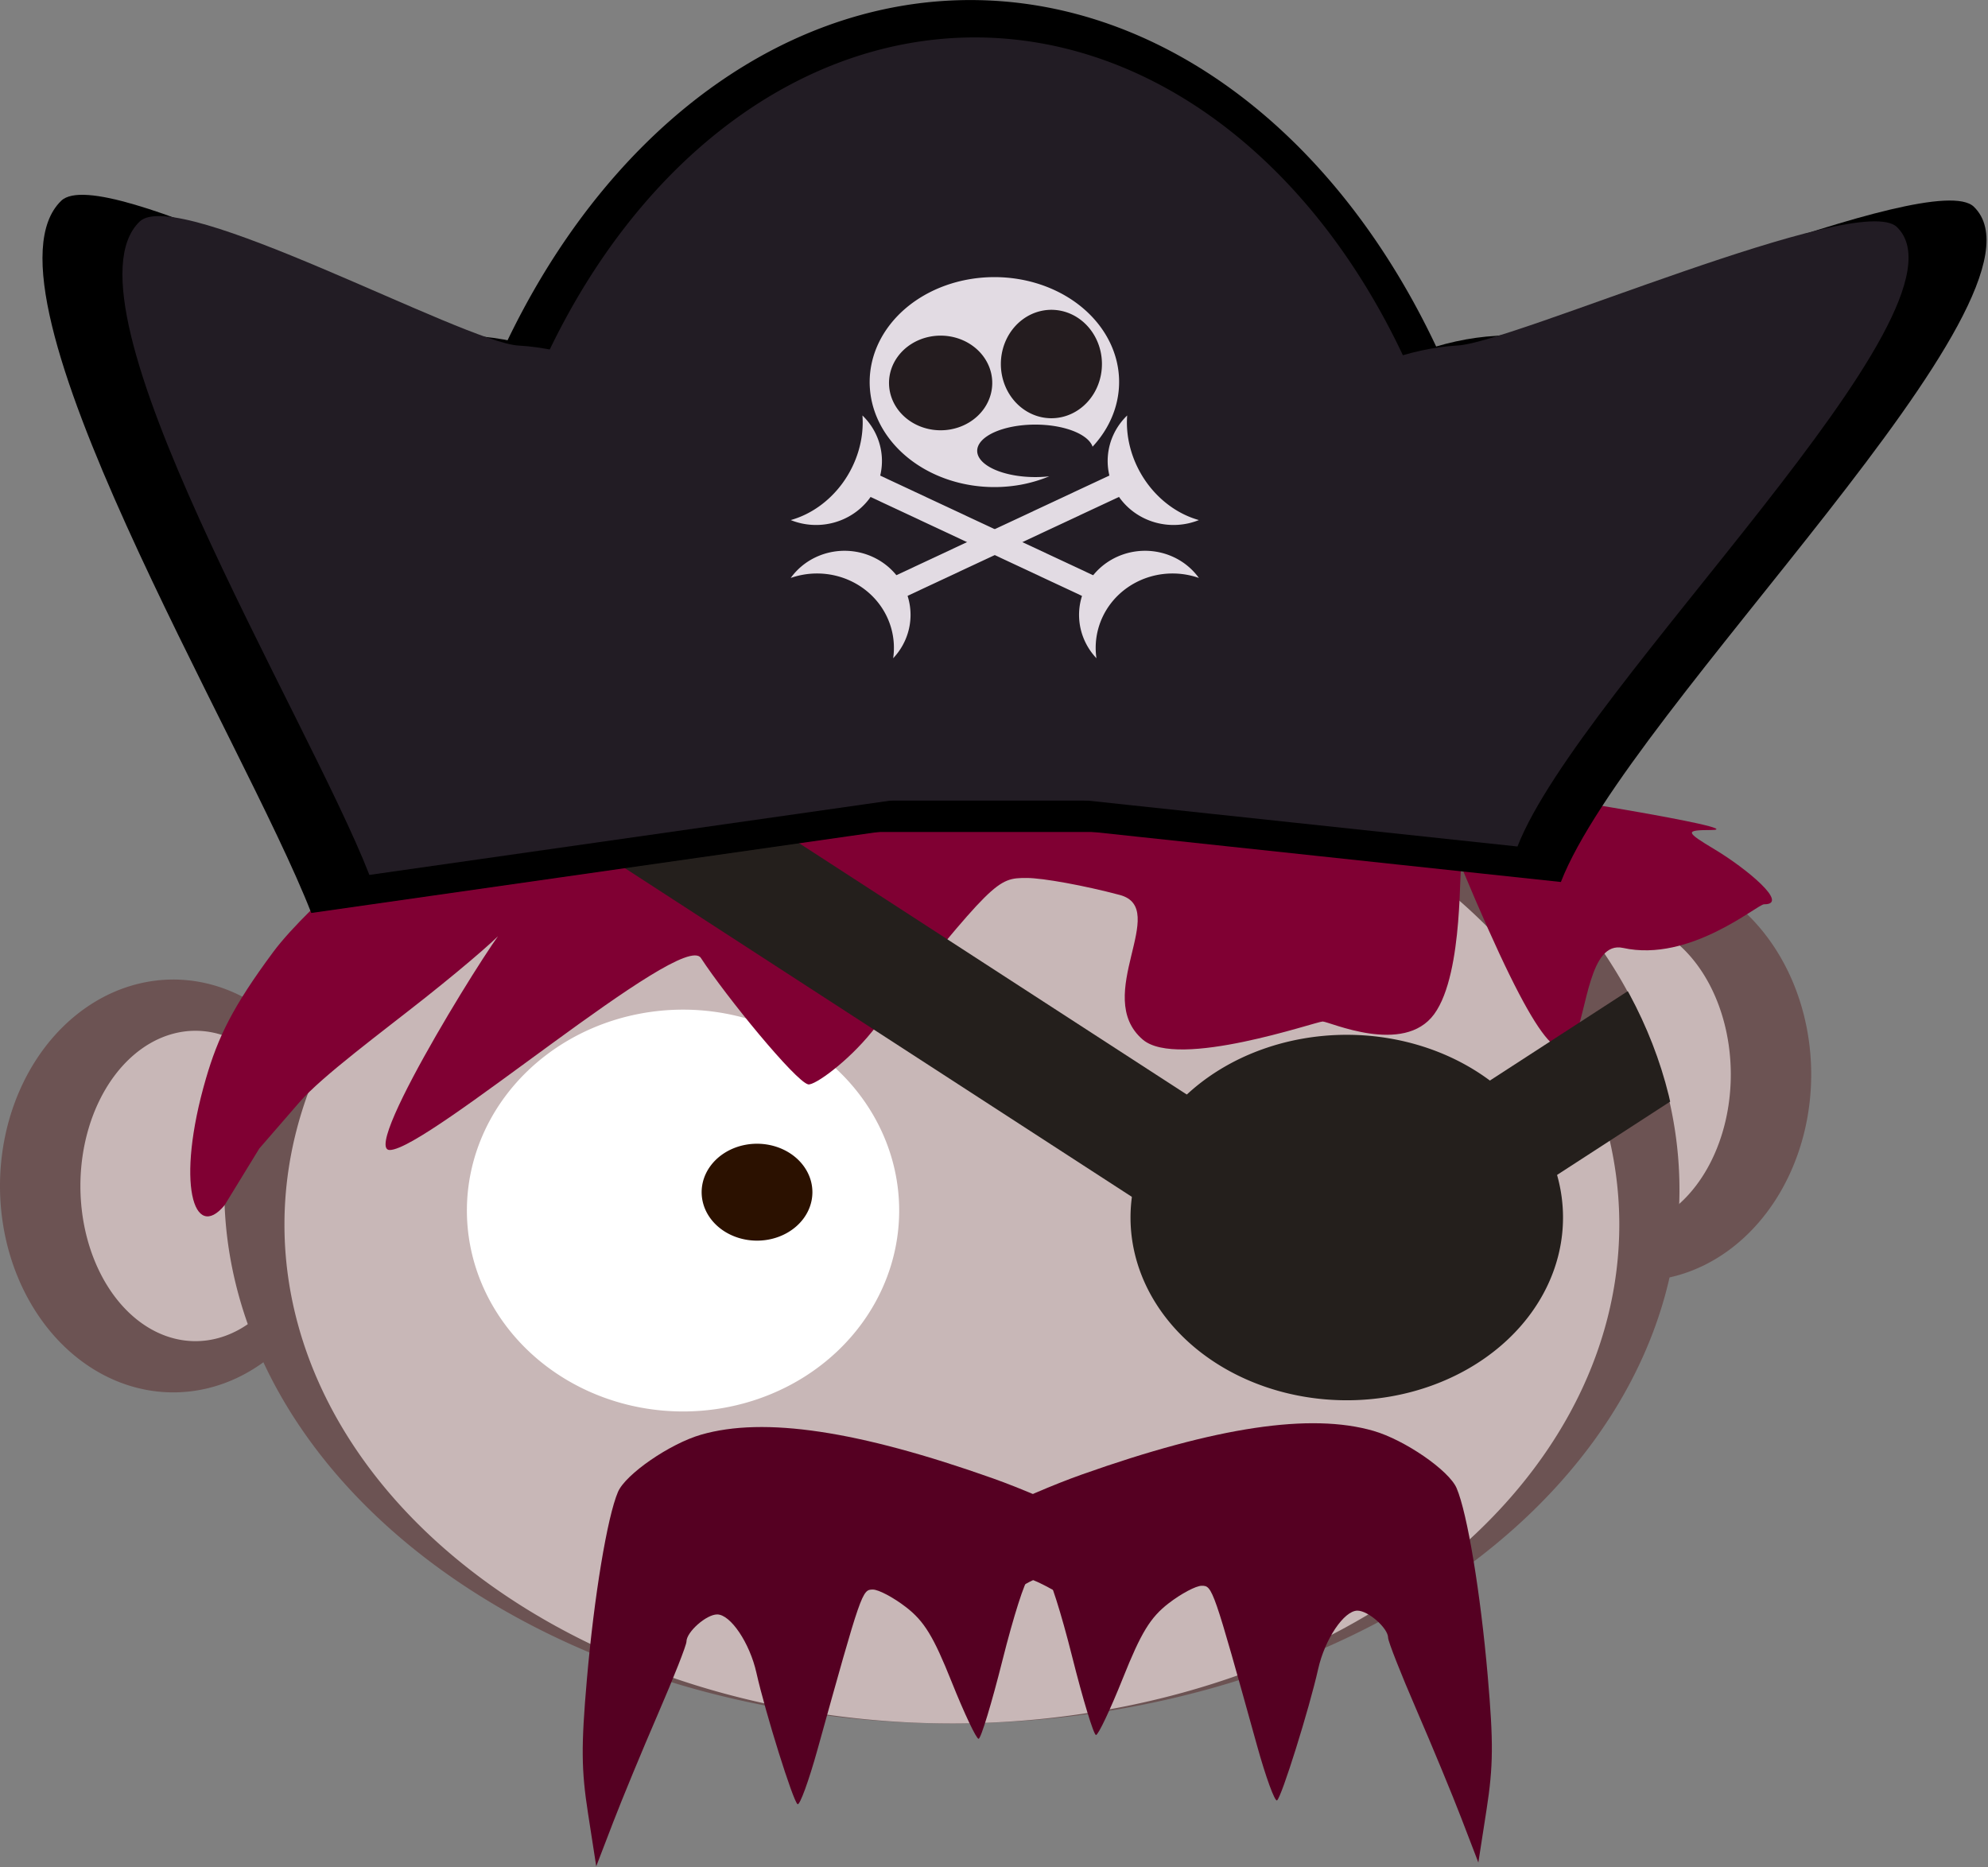 <?xml version="1.0" encoding="UTF-8" standalone="no"?>
<!-- Created with Inkscape (http://www.inkscape.org/) -->

<svg
   xmlns:dc="http://purl.org/dc/elements/1.1/"
   xmlns:cc="http://creativecommons.org/ns#"
   xmlns:rdf="http://www.w3.org/1999/02/22-rdf-syntax-ns#"
   xmlns:svg="http://www.w3.org/2000/svg"
   xmlns="http://www.w3.org/2000/svg"
   xmlns:sodipodi="http://sodipodi.sourceforge.net/DTD/sodipodi-0.dtd"
   xmlns:inkscape="http://www.inkscape.org/namespaces/inkscape"
   width="300"
   height="281.766"
   viewBox="0 0 300 281.766"
   id="svg3494"
   version="1.1"
   inkscape:version="0.91 r13725"
   sodipodi:docname="roll-pirate-captain.svg">
  <rect x="0" y="0" width="300" height="281.766" fill="#808080" stroke="none"/>
  <defs
     id="defs3496">
    <clipPath
       clipPathUnits="userSpaceOnUse"
       id="clipPath3523">
      <path
         d="M 401.185,691.634 A 241.429,177.143 0 0 1 116.349,553.659 241.429,177.143 0 0 1 304.195,344.569 241.429,177.143 0 0 1 589.296,482.249 241.429,177.143 0 0 1 401.854,691.533"
         sodipodi:open="true"
         sodipodi:end="1.3664322"
         sodipodi:start="1.3692614"
         sodipodi:ry="177.14285"
         sodipodi:rx="241.42857"
         sodipodi:cy="518.07648"
         sodipodi:cx="352.85715"
         sodipodi:type="arc"
         id="path3525"
         style="opacity:1;fill:#ac9d93;fill-opacity:1;stroke:none;stroke-width:10;stroke-miterlimit:4;stroke-dasharray:none;stroke-opacity:1" />
    </clipPath>
    <clipPath
       clipPathUnits="userSpaceOnUse"
       id="clipPath3762">
      <rect
         style="opacity:1;fill:#ff0000;fill-opacity:1;stroke:none;stroke-width:10;stroke-miterlimit:4;stroke-dasharray:none;stroke-opacity:1"
         id="rect3764"
         width="148"
         height="100.5"
         x="-48"
         y="485.862" />
    </clipPath>
  </defs>
  <sodipodi:namedview
     id="base"
     pagecolor="#ffffff"
     bordercolor="#666666"
     borderopacity="1.0"
     inkscape:pageopacity="0.0"
     inkscape:pageshadow="2"
     inkscape:zoom="1.4142136"
     inkscape:cx="167.05289"
     inkscape:cy="148.00173"
     inkscape:document-units="px"
     inkscape:current-layer="layer1"
     showgrid="false"
     inkscape:window-width="1024"
     inkscape:window-height="718"
     inkscape:window-x="0"
     inkscape:window-y="22"
     inkscape:window-maximized="1"
     units="px"
     fit-margin-top="0"
     fit-margin-left="0"
     fit-margin-right="0"
     fit-margin-bottom="0"
     inkscape:showpageshadow="false" />
  <g
     inkscape:label="Camada 1"
     inkscape:groupmode="layer"
     id="layer1"
     transform="translate(-234.808,-340.058)">
    <path
       d="m -476.745,532.734 a 26.15,31.152 0 0 1 -30.851,-24.264 26.15,31.152 0 0 1 20.346,-36.77 26.15,31.152 0 0 1 30.88,24.212 26.15,31.152 0 0 1 -20.302,36.804"
       sodipodi:open="true"
       sodipodi:end="1.3664322"
       sodipodi:start="1.3692614"
       sodipodi:ry="31.152149"
       sodipodi:rx="26.149616"
       sodipodi:cy="502.21216"
       sodipodi:cx="-481.97906"
       sodipodi:type="arc"
       id="path3704"
       style="opacity:1;fill:#6c5353;fill-opacity:1;stroke:none;stroke-width:10;stroke-miterlimit:4;stroke-dasharray:none;stroke-opacity:1"
       transform="scale(-1,1)" />
    <path
       style="opacity:1;fill:#c8b7b7;fill-opacity:1;stroke:none;stroke-width:10;stroke-miterlimit:4;stroke-dasharray:none;stroke-opacity:1"
       id="path3706"
       sodipodi:type="arc"
       sodipodi:cx="-478.6319"
       sodipodi:cy="502.21216"
       sodipodi:rx="17.363344"
       sodipodi:ry="23.420959"
       sodipodi:start="1.3692614"
       sodipodi:end="1.3664322"
       sodipodi:open="true"
       d="m -475.156,525.159 a 17.363,23.421 0 0 1 -20.485,-18.242 17.363,23.421 0 0 1 13.51,-27.645 17.363,23.421 0 0 1 20.504,18.203 17.363,23.421 0 0 1 -13.481,27.671"
       transform="scale(-1,1)" />
    <path
       style="opacity:1;fill:#6c5353;fill-opacity:1;stroke:none;stroke-width:10;stroke-miterlimit:4;stroke-dasharray:none;stroke-opacity:1"
       id="path3700"
       sodipodi:type="arc"
       sodipodi:cx="260.95795"
       sodipodi:cy="519.03882"
       sodipodi:rx="26.149616"
       sodipodi:ry="31.152149"
       sodipodi:start="1.3692614"
       sodipodi:end="1.3664322"
       sodipodi:open="true"
       d="m 266.192,549.56 a 26.15,31.152 0 0 1 -30.851,-24.264 26.15,31.152 0 0 1 20.346,-36.77 26.15,31.152 0 0 1 30.88,24.212 26.15,31.152 0 0 1 -20.302,36.804" />
    <path
       d="m 267.781,541.986 a 17.363,23.421 0 0 1 -20.485,-18.242 17.363,23.421 0 0 1 13.51,-27.645 17.363,23.421 0 0 1 20.504,18.203 17.363,23.421 0 0 1 -13.481,27.671"
       sodipodi:open="true"
       sodipodi:end="1.3664322"
       sodipodi:start="1.3692614"
       sodipodi:ry="23.420959"
       sodipodi:rx="17.363344"
       sodipodi:cy="519.03882"
       sodipodi:cx="264.30511"
       sodipodi:type="arc"
       id="path3702"
       style="opacity:1;fill:#c8b7b7;fill-opacity:1;stroke:none;stroke-width:10;stroke-miterlimit:4;stroke-dasharray:none;stroke-opacity:1" />
    <path
       style="opacity:1;fill:#6c5353;fill-opacity:1;stroke:none;stroke-width:10;stroke-miterlimit:4;stroke-dasharray:none;stroke-opacity:1"
       id="path3502"
       sodipodi:type="arc"
       sodipodi:cx="378.45258"
       sodipodi:cy="519.59106"
       sodipodi:rx="109.7959"
       sodipodi:ry="80.560303"
       sodipodi:start="1.3692614"
       sodipodi:end="1.3664322"
       sodipodi:open="true"
       d="m 400.431,598.521 a 109.796,80.56 0 0 1 -129.536,-62.748 109.796,80.56 0 0 1 85.428,-95.089 109.796,80.56 0 0 1 129.657,62.613 109.796,80.56 0 0 1 -85.244,95.177" />
    <path
       d="M 398.614,598.628 A 100.717,75.277 0 0 1 279.788,539.995 a 100.717,75.277 0 0 1 78.364,-88.853 100.717,75.277 0 0 1 118.936,58.507 100.717,75.277 0 0 1 -78.196,88.936"
       sodipodi:open="true"
       sodipodi:end="1.3664322"
       sodipodi:start="1.3692614"
       sodipodi:ry="75.27729"
       sodipodi:rx="100.71733"
       sodipodi:cy="524.87408"
       sodipodi:cx="378.45258"
       sodipodi:type="arc"
       id="path3698"
       style="opacity:1;fill:#c8b7b7;fill-opacity:1;stroke:none;stroke-width:10;stroke-miterlimit:4;stroke-dasharray:none;stroke-opacity:1" />
    <path
       style="opacity:1;fill:#ffffff;fill-opacity:1;stroke:none;stroke-width:10;stroke-miterlimit:4;stroke-dasharray:none;stroke-opacity:1"
       id="path3504"
       sodipodi:type="arc"
       sodipodi:cx="337.88321"
       sodipodi:cy="522.74969"
       sodipodi:rx="32.616909"
       sodipodi:ry="30.319941"
       sodipodi:start="1.3692614"
       sodipodi:end="1.3664322"
       sodipodi:open="true"
       d="m 344.412,552.456 a 32.617,30.32 0 0 1 -38.481,-23.616 32.617,30.32 0 0 1 25.378,-35.788 32.617,30.32 0 0 1 38.517,23.565 32.617,30.32 0 0 1 -25.323,35.821" />
    <path
       inkscape:connector-curvature="0"
       id="path3726"
       d="m 279.994,506.403 c 3.412,-3.934 12.46,-10.598 19.054,-15.83 6.594,-5.232 11.989,-9.941 11.989,-10.465 0,-1.392 -21.999,33.505 -17.419,33.505 5.654,0 44.137,-33.309 46.961,-28.979 3.787,5.807 14.292,18.644 16.184,19.072 0.937,0.212 5.92,-3.359 9.621,-7.935 18.564,-22.954 18.825,-23.213 23.367,-23.213 2.428,0 8.743,1.153 14.034,2.562 7.678,2.045 -4.215,15.222 3.462,21.821 5.291,4.548 26.19,-2.722 27.158,-2.722 0.968,0 12.233,5.179 16.828,-1.11 4.594,-6.289 3.64,-23.356 4.178,-22.067 22.881,54.785 14.189,9.844 24.324,12.074 10.135,2.23 20.268,-6.596 21.285,-6.587 3.917,0.032 -2.694,-5.422 -7.42,-8.259 -4.499,-2.7 -4.548,-2.934 -0.607,-2.948 6.701,-0.024 -28.282,-5.946 -52.654,-8.915 -56.847,-6.923 -96.558,-8.964 -123.135,-6.327 -13.179,1.307 -14.091,8.8 -17.292,11.37 -2.166,1.739 -18.361,14.838 -23.891,22.302 -6.103,8.237 -8.319,12.835 -10.138,19.085 -4.617,15.862 -1.82,24.703 2.816,19.107 l 5.237,-8.556 z"
       style="opacity:1;fill:#800033;fill-opacity:1;stroke:none;stroke-width:10;stroke-miterlimit:4;stroke-dasharray:none;stroke-opacity:1"
       sodipodi:nodetypes="ssssscsssssssscsssssssccs" />
    <g
       id="g3516"
       clip-path="url(#clipPath3523)"
       transform="matrix(0.455,0,0,0.455,217.982,283.982)">
      <path
         style="opacity:1;fill:#241f1c;fill-opacity:1;stroke:none;stroke-width:10;stroke-miterlimit:4;stroke-dasharray:none;stroke-opacity:1"
         id="path3506"
         sodipodi:type="arc"
         sodipodi:cx="483.64981"
         sodipodi:cy="527.08289"
         sodipodi:rx="71.720833"
         sodipodi:ry="60.609154"
         sodipodi:start="1.3692614"
         sodipodi:end="1.3664322"
         sodipodi:open="true"
         d="m 498.006,586.465 a 71.721,60.609 0 0 1 -84.616,-47.208 71.721,60.609 0 0 1 55.803,-71.54 71.721,60.609 0 0 1 84.695,47.107 71.721,60.609 0 0 1 -55.683,71.606" />
      <rect
         transform="matrix(0.544,-0.839,0.839,0.544,0,0)"
         y="361.05"
         x="-212.163"
         height="274.762"
         width="38.386"
         id="rect3512"
         style="opacity:1;fill:#241f1c;fill-opacity:1;stroke:none;stroke-width:10;stroke-miterlimit:4;stroke-dasharray:none;stroke-opacity:1" />
      <rect
         style="opacity:1;fill:#241f1c;fill-opacity:1;stroke:none;stroke-width:10;stroke-miterlimit:4;stroke-dasharray:none;stroke-opacity:1"
         id="rect3514"
         width="38.386"
         height="274.762"
         x="-731.514"
         y="-406.188"
         transform="matrix(-0.544,-0.839,-0.839,0.544,0,0)" />
    </g>
    <path
       style="opacity:1;fill:#2b1100;fill-opacity:1;stroke:none;stroke-width:10;stroke-miterlimit:4;stroke-dasharray:none;stroke-opacity:1"
       id="path3677"
       sodipodi:type="arc"
       sodipodi:cx="349.04764"
       sodipodi:cy="519.97882"
       sodipodi:rx="8.3572941"
       sodipodi:ry="7.3126326"
       sodipodi:start="1.3692614"
       sodipodi:end="1.3664322"
       sodipodi:open="true"
       d="m 350.721,527.143 a 8.357,7.313 0 0 1 -9.86,-5.696 8.357,7.313 0 0 1 6.502,-8.631 8.357,7.313 0 0 1 9.869,5.684 8.357,7.313 0 0 1 -6.489,8.639" />
    <g
       id="g3401"
       transform="matrix(0.357,0,0,0.472,234.14,308.591)"
       style="fill:#000000">
      <path
         style="opacity:1;fill:#000000;fill-opacity:1;stroke:none;stroke-width:10;stroke-miterlimit:4;stroke-dasharray:none;stroke-opacity:1"
         d="m 634.27,174.048 c -44.857,1.939 -92.953,26.693 -127.643,65.695 -24.854,28.021 -40.678,61.028 -44.482,92.789 l 199.516,16.141 c 28.573,-55.549 213.485,-187.339 174.565,-215.903 -17.454,-12.763 -176.747,40.188 -201.955,41.278 z"
         id="path3389"
         inkscape:connector-curvature="0"
         sodipodi:nodetypes="cccccc" />
      <path
         inkscape:connector-curvature="0"
         id="path3391"
         d="m 202.079,174.081 c 44.857,1.939 92.953,26.693 127.643,65.695 24.854,28.021 40.678,61.028 44.482,92.789 L 133.45,358.577 C 104.877,303.028 -11.196,159.439 27.724,130.875 45.179,118.112 176.871,172.991 202.079,174.081 Z"
         style="opacity:1;fill:#000000;fill-opacity:1;stroke:none;stroke-width:10;stroke-miterlimit:4;stroke-dasharray:none;stroke-opacity:1"
         sodipodi:nodetypes="cccccc" />
      <path
         style="opacity:1;fill:#000000;fill-opacity:1;stroke:none;stroke-width:10;stroke-miterlimit:4;stroke-dasharray:none;stroke-opacity:1"
         d="m 411.358,66.684 a 234,241 0 0 0 -46.475,4.945 234,241 0 0 0 -185.553,261.053 l 465.371,0 A 234,241 0 0 0 641.211,258.94 234,241 0 0 0 411.358,66.684 Z"
         id="path3387"
         inkscape:connector-curvature="0" />
    </g>
    <g
       style="fill:#221c24"
       transform="matrix(0.328,0,0,0.433,246.779,316.832)"
       id="g3491">
      <path
         sodipodi:nodetypes="cccccc"
         inkscape:connector-curvature="0"
         id="path3493"
         d="m 634.27,174.048 c -44.857,1.939 -92.953,26.693 -127.643,65.695 -24.854,28.021 -40.678,61.028 -44.482,92.789 l 199.516,16.141 c 28.573,-55.549 213.485,-187.339 174.565,-215.903 -17.454,-12.763 -176.747,40.188 -201.955,41.278 z"
         style="opacity:1;fill:#221c24;fill-opacity:1;stroke:none;stroke-width:10;stroke-miterlimit:4;stroke-dasharray:none;stroke-opacity:1" />
      <path
         sodipodi:nodetypes="cccccc"
         style="opacity:1;fill:#221c24;fill-opacity:1;stroke:none;stroke-width:10;stroke-miterlimit:4;stroke-dasharray:none;stroke-opacity:1"
         d="m 202.079,174.081 c 44.857,1.939 92.953,26.693 127.643,65.695 24.854,28.021 40.678,61.028 44.482,92.789 L 133.45,358.577 C 104.877,303.028 -11.196,159.439 27.724,130.875 45.179,118.112 176.871,172.991 202.079,174.081 Z"
         id="path3495"
         inkscape:connector-curvature="0" />
      <path
         inkscape:connector-curvature="0"
         id="path3497"
         d="m 411.358,66.684 a 234,241 0 0 0 -46.475,4.945 234,241 0 0 0 -185.553,261.053 l 465.371,0 A 234,241 0 0 0 641.211,258.94 234,241 0 0 0 411.358,66.684 Z"
         style="opacity:1;fill:#221c24;fill-opacity:1;stroke:none;stroke-width:10;stroke-miterlimit:4;stroke-dasharray:none;stroke-opacity:1" />
    </g>
    <rect
       transform="matrix(0.906,0.424,0.444,-0.896,0,0)"
       y="-220.776"
       x="510.4"
       height="3.538"
       width="39.626"
       id="rect3708"
       style="opacity:1;fill:#e2dbe3;fill-opacity:1;stroke:none;stroke-width:10;stroke-miterlimit:4;stroke-dasharray:none;stroke-opacity:1" />
    <path
       id="path3710"
       d="m 400.267,439.398 a 9.959,9.677 0 0 1 -0.587,-12.406 9.959,9.677 0 0 1 13.951,-1.837 l 0.023,0.017 a 9.959,9.677 0 0 1 2.073,2.108 11.671,11.287 4.626 0 0 -13.211,3.747 11.671,11.287 4.626 0 0 -2.249,8.372 z"
       style="opacity:1;fill:#e2dbe3;fill-opacity:1;stroke:none;stroke-width:10;stroke-miterlimit:4;stroke-dasharray:none;stroke-opacity:1"
       inkscape:connector-curvature="0" />
    <path
       inkscape:connector-curvature="0"
       id="path3712"
       d="m 354.132,418.545 a 12.008,13.928 30.102 0 0 7.755,-5.486 12.008,13.928 30.102 0 0 3.067,-10.301 9.959,9.677 0 0 1 0.907,12.736 9.959,9.677 0 0 1 -11.729,3.05 z"
       style="opacity:1;fill:#e2dbe3;fill-opacity:1;stroke:none;stroke-width:10;stroke-miterlimit:4;stroke-dasharray:none;stroke-opacity:1" />
    <rect
       transform="matrix(-0.906,0.424,-0.444,-0.896,0,0)"
       style="opacity:1;fill:#e2dbe3;fill-opacity:1;stroke:none;stroke-width:10;stroke-miterlimit:4;stroke-dasharray:none;stroke-opacity:1"
       id="rect3714"
       width="39.626"
       height="3.538"
       x="-179.561"
       y="-547.172" />
    <path
       inkscape:connector-curvature="0"
       style="opacity:1;fill:#e2dbe3;fill-opacity:1;stroke:none;stroke-width:10;stroke-miterlimit:4;stroke-dasharray:none;stroke-opacity:1"
       d="m 369.592,439.398 a 9.959,9.677 0 0 0 0.587,-12.406 9.959,9.677 0 0 0 -13.951,-1.837 l -0.023,0.017 a 9.959,9.677 0 0 0 -2.073,2.108 11.287,11.671 85.374 0 1 13.211,3.747 11.287,11.671 85.374 0 1 2.249,8.372 z"
       id="path3716" />
    <path
       style="opacity:1;fill:#e2dbe3;fill-opacity:1;stroke:none;stroke-width:10;stroke-miterlimit:4;stroke-dasharray:none;stroke-opacity:1"
       d="m 415.728,418.545 a 13.928,12.008 59.898 0 1 -7.755,-5.486 13.928,12.008 59.898 0 1 -3.067,-10.301 9.959,9.677 0 0 0 -0.907,12.736 9.959,9.677 0 0 0 11.729,3.05 z"
       id="path3718"
       inkscape:connector-curvature="0" />
    <path
       style="opacity:1;fill:#e2dbe3;fill-opacity:1;stroke:none;stroke-width:10;stroke-miterlimit:4;stroke-dasharray:none;stroke-opacity:1"
       d="m 384.814,381.88 a 18.824,15.844 0 0 0 -3.74,0.324 18.824,15.844 0 0 0 -14.645,18.701 18.824,15.844 0 0 0 22.208,12.341 l 0.053,-0.007 a 18.824,15.844 0 0 0 4.457,-1.3 8.763,3.961 0 0 1 -0.334,0.037 l -0.023,0.001 a 8.763,3.961 0 0 1 -10.339,-3.084 8.763,3.961 0 0 1 6.818,-4.675 8.763,3.961 0 0 1 10.35,3.078 8.763,3.961 0 0 1 0.06,0.179 18.824,15.844 0 0 0 3.626,-12.958 18.824,15.844 0 0 0 -18.491,-12.638 z"
       id="path3720"
       inkscape:connector-curvature="0" />
    <path
       style="opacity:1;fill:#241c1f;fill-opacity:1;stroke:none;stroke-width:10;stroke-miterlimit:4;stroke-dasharray:none;stroke-opacity:1"
       id="path3722"
       sodipodi:type="arc"
       sodipodi:cx="376.75549"
       sodipodi:cy="397.85257"
       sodipodi:rx="7.7894206"
       sodipodi:ry="7.1425309"
       sodipodi:start="1.3692614"
       sodipodi:end="1.3664322"
       sodipodi:open="true"
       d="m 378.315,404.851 a 7.789,7.143 0 0 1 -9.19,-5.563 7.789,7.143 0 0 1 6.061,-8.431 7.789,7.143 0 0 1 9.198,5.551 7.789,7.143 0 0 1 -6.048,8.438" />
    <path
       d="m 394.997,403.011 a 7.627,8.181 0 0 1 -8.998,-6.372 7.627,8.181 0 0 1 5.934,-9.657 7.627,8.181 0 0 1 9.007,6.359 7.627,8.181 0 0 1 -5.922,9.666"
       sodipodi:open="true"
       sodipodi:end="1.3664322"
       sodipodi:start="1.3692614"
       sodipodi:ry="8.1814451"
       sodipodi:rx="7.62714"
       sodipodi:cy="394.99551"
       sodipodi:cx="393.47034"
       sodipodi:type="arc"
       id="path3724"
       style="opacity:1;fill:#241c1f;fill-opacity:1;stroke:none;stroke-width:10;stroke-miterlimit:4;stroke-dasharray:none;stroke-opacity:1" />
    <g
       id="g3408"
       transform="matrix(0.586,0,0,0.573,196.157,226.524)"
       style="fill:#550022">
      <path
         inkscape:connector-curvature="0"
         id="path3510"
         d="m 442.353,677.217 c -2.369,-6.306 -7.598,-19.233 -11.619,-28.728 -4.021,-9.494 -7.311,-18.04 -7.311,-18.991 0,-2.526 -5.113,-7.151 -7.906,-7.151 -3.448,0 -8.386,7.506 -10.108,15.364 -2.309,10.538 -9.438,33.834 -10.592,34.61 -0.572,0.385 -2.886,-6.096 -5.143,-14.401 -11.32,-41.655 -11.479,-42.125 -14.249,-42.125 -1.48,0 -5.331,2.092 -8.558,4.649 -4.682,3.71 -7.051,7.679 -11.732,19.655 -3.226,8.253 -6.349,15.006 -6.939,15.006 -0.59,0 -3.366,-9.338 -6.167,-20.751 -2.801,-11.413 -5.79,-21.002 -6.642,-21.309 -0.851,-0.307 -6.605,2.754 -12.785,6.802 -6.18,4.048 -11.744,7.372 -12.365,7.387 -2.389,0.058 -1.019,-14.07 1.864,-19.218 2.744,-4.9 2.773,-5.325 0.37,-5.35 -4.086,-0.043 17.245,-10.791 32.107,-16.178 34.663,-12.564 58.877,-16.267 75.083,-11.482 8.036,2.373 19.448,10.413 21.4,15.078 2.76,6.597 6.148,27.51 8.012,49.463 1.492,17.57 1.439,23.727 -0.303,35.215 l -2.112,13.922 -4.308,-11.465 z"
         style="opacity:1;fill:#550022;fill-opacity:1;stroke:none;stroke-width:10;stroke-miterlimit:4;stroke-dasharray:none;stroke-opacity:1" />
      <path
         style="opacity:1;fill:#550022;fill-opacity:1;stroke:none;stroke-width:10;stroke-miterlimit:4;stroke-dasharray:none;stroke-opacity:1"
         d="m 223.803,678.217 c 2.369,-6.306 7.598,-19.233 11.619,-28.728 4.021,-9.494 7.311,-18.04 7.311,-18.991 0,-2.526 5.113,-7.151 7.906,-7.151 3.448,0 8.386,7.506 10.108,15.364 2.309,10.538 9.438,33.834 10.592,34.61 0.572,0.385 2.886,-6.096 5.143,-14.401 11.32,-41.655 11.479,-42.125 14.249,-42.125 1.48,0 5.331,2.092 8.558,4.649 4.682,3.71 7.051,7.679 11.732,19.655 3.226,8.253 6.349,15.006 6.939,15.006 0.59,0 3.366,-9.338 6.167,-20.751 2.801,-11.413 5.79,-21.002 6.642,-21.309 0.851,-0.307 6.605,2.754 12.785,6.802 6.18,4.048 11.744,7.372 12.365,7.387 2.389,0.058 1.019,-14.07 -1.864,-19.218 -2.744,-4.9 -2.773,-5.325 -0.37,-5.35 4.086,-0.043 -17.245,-10.791 -32.107,-16.178 -34.663,-12.564 -58.877,-16.267 -75.083,-11.482 -8.036,2.373 -19.448,10.413 -21.4,15.078 -2.76,6.597 -6.148,27.51 -8.012,49.463 -1.492,17.57 -1.439,23.727 0.303,35.215 l 2.112,13.922 4.308,-11.465 z"
         id="path3406"
         inkscape:connector-curvature="0" />
    </g>
  </g>
</svg>
